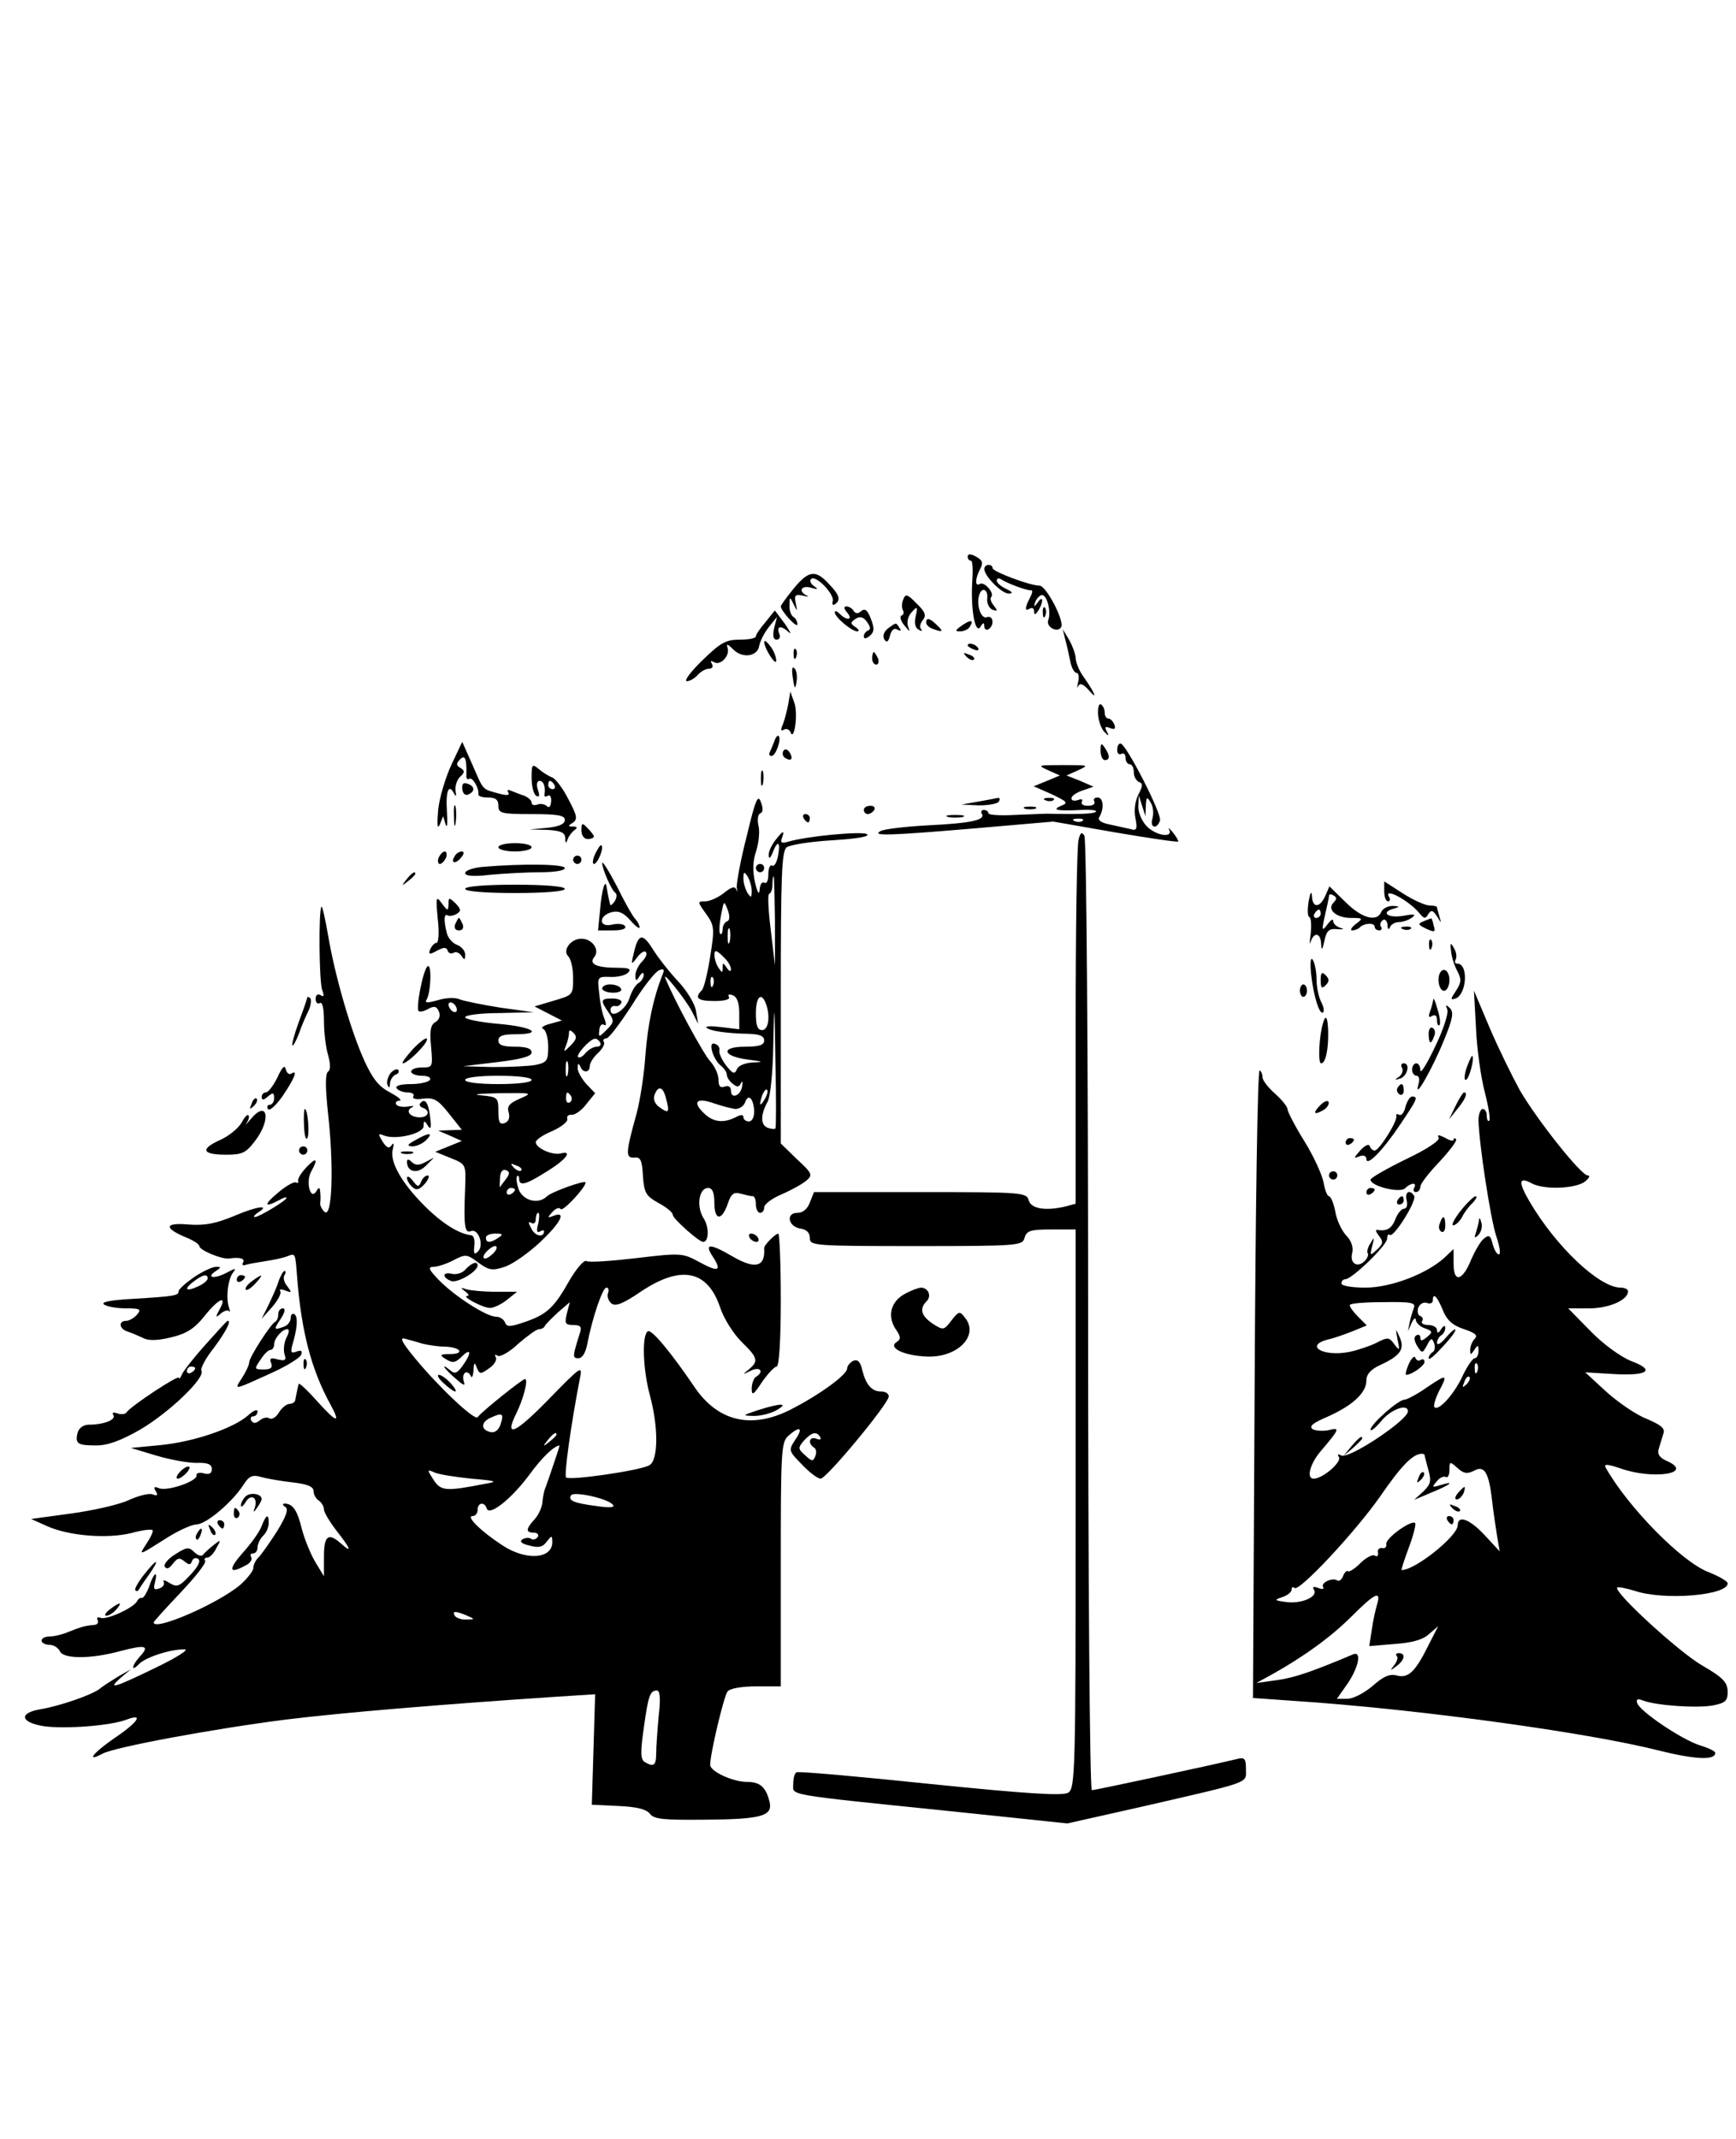 <?xml version="1.0" encoding="UTF-8" standalone="no"?> <svg xmlns="http://www.w3.org/2000/svg" version="1.0" width="418pt" height="515pt" viewBox="0 0 418 515" preserveAspectRatio="xMidYMid meet"><g transform="translate(0,515) scale(0.1,-0.1)" fill="#000000" stroke="none"><path d="M2330 3810 c0 -5 3 -10 8 -10 4 0 5 -23 3 -51 -4 -65 7 -128 20 -108 6 11 9 11 9 1 0 -7 5 -10 10 -7 15 9 12 35 -4 29 -14 -5 -26 30 -18 54 6 20 22 13 19 -9 -1 -12 5 -24 13 -27 12 -4 13 -3 3 10 -7 8 -10 18 -6 21 8 9 -17 38 -28 31 -12 -7 -11 13 1 36 8 15 6 21 -10 30 -13 7 -20 7 -20 0z"></path><path d="M2370 3780 c0 -17 43 -60 59 -59 11 0 9 4 -6 11 -13 6 -23 15 -23 20 0 5 4 7 9 4 17 -11 66 -29 74 -27 4 0 3 -7 -3 -18 -13 -25 -13 -34 0 -26 6 3 10 0 10 -7 0 -9 3 -9 10 2 13 20 12 39 -1 20 -9 -12 -10 -12 -7 -1 3 8 9 16 15 18 13 5 25 -39 17 -60 -6 -16 22 -32 31 -17 9 14 -36 100 -52 100 -23 0 -113 34 -113 42 0 5 -4 8 -10 8 -5 0 -10 -4 -10 -10z"></path><path d="M1911 3733 c-17 -21 -31 -40 -31 -43 1 -12 40 -54 40 -43 0 6 -4 15 -10 18 -5 3 -10 16 -9 28 0 21 1 21 10 2 9 -18 9 -18 5 3 -4 19 -1 22 17 18 12 -3 16 -3 10 0 -22 10 -14 26 10 19 17 -5 18 -4 7 4 -8 5 -11 13 -7 17 11 11 58 -38 52 -54 -2 -7 0 -10 5 -7 15 10 12 22 -14 49 -32 35 -49 33 -85 -11z"></path><path d="M2175 3707 c-4 -9 -4 -20 -1 -26 3 -5 2 -11 -3 -13 -5 -1 -3 -12 6 -23 14 -17 15 -18 9 -2 -3 11 1 25 10 34 13 14 14 13 9 -10 -4 -16 -2 -28 7 -33 7 -4 10 -4 6 1 -4 4 -3 14 4 22 9 11 6 20 -15 40 -22 23 -27 24 -32 10z"></path><path d="M2040 3675 c15 -18 -1 -20 -18 -3 -7 7 -12 8 -12 4 0 -12 41 -46 54 -46 6 0 4 5 -4 10 -13 9 -13 11 0 20 11 7 19 5 28 -8 8 -11 9 -18 2 -20 -5 -2 -10 -8 -10 -14 0 -7 5 -6 14 1 11 9 12 18 3 41 -8 21 -14 26 -23 19 -8 -7 -14 -7 -19 1 -3 5 -11 10 -17 10 -7 0 -6 -6 2 -15z"></path><path d="M2511 3674 c0 -11 3 -14 6 -6 3 7 2 16 -1 19 -3 4 -6 -2 -5 -13z"></path><path d="M1843 3652 c-13 -15 -23 -30 -23 -34 0 -5 -18 -8 -39 -8 -33 0 -46 -7 -90 -50 -28 -27 -45 -50 -37 -50 7 0 19 7 26 15 7 8 19 15 27 15 8 0 11 5 7 12 -4 7 -3 8 5 4 15 -10 39 15 33 34 -4 11 0 10 13 -3 22 -23 59 -18 63 8 2 11 12 31 23 45 l20 25 -7 -27 c-4 -19 -2 -28 6 -28 7 0 10 7 6 15 -7 18 5 20 23 3 8 -7 3 2 -9 20 -13 17 -24 32 -24 32 -1 0 -11 -13 -23 -28z"></path><path d="M2230 3651 c0 -5 7 -12 16 -15 24 -9 27 -7 10 9 -17 17 -26 19 -26 6z"></path><path d="M2316 3644 c-17 -12 -17 -14 -4 -14 9 0 20 5 23 11 11 17 2 18 -19 3z"></path><path d="M2138 3637 c-10 -8 -13 -18 -9 -26 6 -9 10 -7 14 9 4 14 10 19 18 14 8 -4 10 -3 5 4 -9 14 -7 14 -28 -1z"></path><path d="M2565 3610 c4 -14 9 -37 12 -52 3 -16 10 -28 15 -28 5 0 7 -10 4 -22 -3 -13 -3 -17 0 -10 4 8 12 6 26 -10 22 -26 15 -7 -14 34 -10 14 -18 34 -18 45 -1 10 -8 29 -16 43 l-15 25 6 -25z"></path><path d="M1840 3604 c1 -16 29 -60 29 -44 0 8 -6 24 -14 34 -8 11 -15 16 -15 10z"></path><path d="M2330 3596 c0 -2 7 -7 16 -10 8 -3 12 -2 9 4 -6 10 -25 14 -25 6z"></path><path d="M1911 3574 c0 -11 3 -14 6 -6 3 7 2 16 -1 19 -3 4 -6 -2 -5 -13z"></path><path d="M2100 3565 c0 -8 4 -15 10 -15 5 0 7 7 4 15 -4 8 -8 15 -10 15 -2 0 -4 -7 -4 -15z"></path><path d="M2327 3569 c7 -7 15 -10 18 -7 3 3 -2 9 -12 12 -14 6 -15 5 -6 -5z"></path><path d="M1909 3518 c4 -28 6 -29 9 -9 2 13 0 27 -5 32 -6 6 -7 -3 -4 -23z"></path><path d="M1898 3455 c-3 -16 -9 -39 -13 -49 -6 -13 -5 -17 2 -13 6 4 13 1 16 -5 9 -26 19 42 10 69 l-10 28 -5 -30z"></path><path d="M2644 3430 c1 -16 8 -35 15 -42 11 -11 12 -10 6 1 -6 11 -4 13 8 8 11 -4 14 -2 10 9 -3 7 -9 14 -14 14 -5 0 -9 6 -9 14 0 8 -4 17 -9 20 -5 3 -8 -8 -7 -24z"></path><path d="M1864 3364 c-4 -10 -9 -22 -11 -26 -2 -5 0 -8 5 -8 10 0 24 41 17 48 -3 3 -8 -4 -11 -14z"></path><path d="M1087 3309 c-14 -30 -29 -79 -32 -109 -3 -36 -2 -48 4 -35 l8 20 6 -20 c4 -11 5 4 3 33 -3 49 5 67 18 40 4 -7 5 -4 3 7 -2 11 3 27 10 34 12 11 13 15 2 22 -11 6 -11 11 -1 21 12 12 16 1 15 -39 -1 -7 3 -11 7 -8 8 5 24 -24 22 -37 -1 -5 9 -8 23 -8 18 0 25 -5 25 -20 0 -18 7 -20 80 -20 63 0 80 -3 80 -14 0 -10 -14 -16 -42 -19 l-43 -4 43 -1 c32 -2 42 -6 43 -19 0 -14 2 -15 6 -3 3 8 11 18 17 22 7 5 6 8 -4 8 -13 0 -13 2 -1 9 12 8 11 17 -10 56 -13 26 -31 50 -39 53 -8 3 -23 12 -32 20 -17 14 -18 12 -18 -21 0 -20 5 -39 11 -43 8 -4 9 0 4 15 -4 12 -2 21 4 21 10 0 15 -14 12 -33 -1 -5 3 -6 8 -3 5 4 9 -3 8 -14 -1 -12 -5 -16 -10 -11 -5 5 -16 7 -23 4 -8 -3 -14 -1 -14 5 0 5 -8 12 -17 16 -10 3 -24 9 -32 12 -8 4 -11 2 -7 -4 4 -7 -3 -8 -25 -2 -39 11 -34 6 -62 70 l-24 54 -26 -55z m248 -49 c3 -5 1 -10 -4 -10 -6 0 -11 5 -11 10 0 6 2 10 4 10 3 0 8 -4 11 -10z"></path><path d="M2650 3343 c0 -13 5 -23 10 -23 13 0 13 11 0 30 -8 12 -10 11 -10 -7z"></path><path d="M2690 3344 c0 -8 5 -12 10 -9 6 3 10 -1 10 -9 0 -9 5 -16 10 -16 6 0 10 -9 10 -19 0 -11 6 -21 13 -24 9 -3 9 -9 -2 -30 -8 -16 -11 -38 -7 -57 5 -26 3 -31 -12 -26 -9 2 -32 7 -50 11 -21 4 -30 11 -25 18 12 20 10 47 -4 47 -8 0 -11 -4 -8 -10 3 -5 -3 -10 -15 -10 -12 0 -18 4 -15 10 3 6 -1 7 -9 4 -9 -3 -16 -2 -16 4 0 6 12 14 27 19 l26 9 -32 14 -33 13 29 13 c26 12 24 12 -37 12 -61 0 -63 0 -37 -12 l29 -13 -31 -13 -32 -13 43 -19 c38 -18 41 -21 23 -28 -24 -10 -10 -13 50 -10 22 1 37 -1 34 -4 -5 -5 -31 -7 -119 -5 -8 0 -43 -2 -77 -3 -35 -2 -63 0 -63 4 0 4 -5 8 -11 8 -5 0 -8 -4 -5 -9 10 -15 -25 -23 -129 -28 -55 -3 -107 -9 -115 -14 -22 -12 19 -11 231 7 l185 16 149 -26 c82 -14 150 -24 152 -22 1 1 -4 11 -13 22 -8 10 -13 13 -9 7 11 -22 -33 -15 -55 9 -11 12 -20 33 -19 47 l1 26 8 -25 8 -25 1 25 c1 22 3 23 12 7 6 -9 7 -26 4 -37 -7 -23 10 -28 18 -6 6 15 -82 186 -95 186 -5 0 -8 -7 -8 -16z m-83 -170 c-3 -3 -12 -4 -19 -1 -8 3 -5 6 6 6 11 1 17 -2 13 -5z"></path><path d="M1886 3342 c-3 -6 -1 -14 5 -17 14 -9 20 -2 10 14 -6 8 -11 9 -15 3z"></path><path d="M1832 3275 c0 -16 2 -22 5 -12 2 9 2 23 0 30 -3 6 -5 -1 -5 -18z"></path><path d="M1113 3251 c1 -11 7 -17 14 -14 17 7 17 20 -1 26 -10 4 -14 0 -13 -12z"></path><path d="M1798 3137 c-15 -58 -25 -114 -24 -124 2 -10 1 -12 -1 -5 -3 9 -12 7 -30 -8 -14 -11 -34 -20 -45 -20 -19 0 -19 -1 2 -30 20 -28 21 -35 10 -103 -6 -39 -15 -76 -20 -81 -19 -19 -10 -26 31 -26 24 0 38 4 34 10 -3 6 1 7 9 4 11 -4 16 -19 16 -44 l0 -38 -42 5 c-24 3 -40 3 -37 -1 8 -8 48 -14 102 -15 26 -1 37 -5 37 -16 0 -11 -12 -15 -46 -15 -60 0 -55 -23 7 -31 38 -5 39 -6 11 -7 -19 -1 -35 -8 -38 -17 -5 -12 -10 -10 -25 9 -11 14 -18 30 -17 37 2 6 -3 14 -11 16 -17 7 -5 -37 15 -53 8 -6 14 -16 14 -21 0 -6 6 -16 14 -22 11 -9 15 -9 20 1 3 7 5 4 3 -6 -2 -23 -27 -34 -27 -12 0 10 -6 13 -15 10 -11 -4 -15 1 -15 17 0 12 -9 32 -20 44 -16 17 -86 146 -108 200 -9 21 49 -51 64 -80 l15 -30 -5 30 c-2 17 -21 48 -41 70 -20 21 -48 56 -62 78 -26 42 -36 40 -47 -8 -7 -28 -6 -29 8 -10 8 11 18 17 21 13 4 -4 0 -14 -9 -23 -9 -9 -16 -24 -16 -33 0 -15 2 -15 10 -2 6 9 10 10 10 3 0 -7 -6 -16 -13 -20 -7 -4 -17 -21 -22 -38 -10 -28 -45 -49 -45 -26 0 6 5 10 11 9 6 -2 13 2 15 8 3 5 -7 10 -21 10 -29 0 -30 -4 -10 -33 14 -20 14 -24 -4 -42 -19 -19 -20 -19 -18 -1 1 10 5 16 11 13 6 -4 6 1 2 13 -5 10 -11 38 -13 61 -5 41 -5 42 26 41 18 -1 37 4 43 10 9 9 3 12 -24 12 -52 0 -71 9 -57 26 14 17 -5 44 -31 44 -26 0 -46 -28 -32 -42 7 -7 12 -30 12 -53 0 -40 -1 -41 -46 -54 l-47 -14 33 -17 33 -17 -29 -8 c-16 -4 -23 -10 -16 -12 6 -3 12 -21 12 -43 0 -34 -3 -38 -31 -44 -17 -3 -64 -5 -103 -5 l-71 2 83 10 c58 7 82 14 82 23 0 10 -13 14 -40 14 -29 0 -40 4 -40 15 0 11 11 15 40 15 71 0 43 18 -40 25 -44 4 -80 11 -80 16 0 5 37 10 83 10 l82 2 -80 11 c-44 7 -88 16 -98 20 -11 5 -33 4 -53 -2 -25 -7 -32 -7 -27 1 11 18 13 91 2 80 -11 -11 -28 -100 -21 -107 2 -3 13 -1 23 5 15 8 21 6 26 -7 4 -10 0 -20 -9 -25 -11 -6 -14 -21 -10 -59 4 -49 4 -50 -22 -50 -14 0 -26 -4 -26 -10 0 -5 12 -10 26 -10 14 0 23 -4 19 -10 -3 -5 -24 -10 -46 -10 -24 0 -38 -4 -34 -10 3 -5 15 -10 26 -10 11 0 18 -4 14 -10 -3 -5 7 -8 24 -5 26 3 36 -3 62 -36 l31 -39 -29 -1 -28 -1 28 -12 29 -13 -32 -13 -32 -13 37 -15 c37 -15 37 -15 35 -71 -4 -94 -1 -111 14 -105 18 7 32 -34 17 -49 -9 -9 -11 -5 -9 13 2 13 -1 25 -7 26 -30 3 -71 29 -113 71 -56 56 -85 108 -76 137 3 13 2 16 -3 9 -6 -9 -12 -7 -22 9 -11 18 -11 20 4 14 29 -11 95 5 95 23 0 14 2 14 10 1 7 -11 9 -6 6 18 -4 36 -12 49 -23 37 -5 -4 -2 -10 5 -12 19 -7 14 -23 -7 -23 -24 0 -36 16 -19 24 7 4 3 4 -9 2 -13 -2 -26 0 -29 5 -3 5 1 9 8 9 7 1 -3 9 -23 20 -27 14 -42 33 -62 77 -33 73 -71 206 -87 301 -7 40 -14 72 -16 69 -7 -7 -6 -182 2 -201 5 -14 4 -17 -4 -12 -7 4 -12 1 -12 -9 0 -9 5 -13 10 -10 6 4 10 -12 10 -42 0 -26 4 -64 10 -83 6 -23 6 -36 0 -40 -7 -4 -7 -38 0 -102 14 -125 10 -250 -8 -236 -7 6 -12 16 -11 22 1 6 1 18 0 26 -1 12 -3 13 -10 1 -14 -21 -25 24 -12 48 18 32 13 36 -11 11 -13 -14 -22 -28 -20 -33 1 -5 -1 -6 -5 -4 -5 3 -24 -8 -43 -24 -35 -29 -35 -38 1 -19 10 6 19 9 19 6 0 -6 -66 -46 -76 -46 -5 0 -2 4 6 10 33 20 1 17 -55 -7 -46 -19 -71 -24 -112 -21 -58 5 -59 -9 -3 -32 17 -7 30 -16 30 -20 0 -10 54 -32 71 -30 27 4 40 0 34 -10 -3 -5 0 -8 7 -5 7 2 29 6 49 9 20 3 43 8 52 12 18 7 18 7 22 -46 10 -133 34 -227 81 -312 25 -46 15 -44 -31 7 -25 28 -45 47 -46 43 -1 -5 -3 -12 -4 -18 -1 -5 -3 -14 -4 -20 0 -5 -7 -10 -14 -10 -7 0 -18 -9 -25 -20 -7 -12 -17 -18 -23 -15 -5 4 -16 2 -24 -5 -9 -7 -15 -8 -20 0 -3 5 -1 10 4 10 6 0 11 5 11 12 0 6 -10 2 -22 -9 -36 -32 -131 -64 -210 -72 l-73 -7 60 -18 c33 -10 77 -18 97 -18 28 1 38 -3 38 -15 0 -10 -6 -14 -20 -10 -10 3 -18 0 -17 -5 3 -14 -70 -39 -90 -31 -12 5 -14 3 -8 -7 6 -10 4 -12 -7 -8 -8 4 -35 -3 -59 -14 -24 -11 -87 -25 -139 -32 l-95 -13 40 -18 c53 -23 143 -30 201 -16 25 7 48 10 51 7 3 -2 -4 -17 -14 -32 -20 -31 -22 -31 56 18 25 15 54 28 65 28 23 1 85 53 112 95 14 22 22 25 43 19 14 -4 49 -10 76 -13 35 -4 50 -10 50 -21 0 -8 6 -19 13 -23 6 -4 12 -14 12 -21 0 -7 14 -30 30 -51 34 -43 39 -56 12 -32 -31 28 -42 21 -42 -30 l0 -48 -20 33 c-11 18 -26 54 -33 80 -11 46 -22 62 -42 62 -5 0 -5 -4 2 -8 8 -5 3 -21 -19 -57 -17 -27 -37 -55 -44 -63 -8 -7 -14 -19 -14 -27 0 -7 -15 -26 -32 -41 -55 -46 -208 -112 -208 -90 0 2 29 34 65 72 35 37 62 71 59 76 -3 4 -1 8 5 8 6 0 16 10 22 23 12 21 11 21 -7 7 -10 -8 -22 -19 -25 -23 -3 -5 -13 -2 -21 6 -13 13 -18 13 -46 -5 -18 -11 -29 -25 -25 -30 4 -7 11 -4 19 7 11 14 16 16 28 6 11 -9 15 -9 18 0 2 7 9 10 15 6 7 -5 0 -19 -19 -39 -26 -28 -32 -30 -50 -19 -11 7 -17 8 -14 3 3 -6 -1 -13 -10 -16 -13 -5 -15 -2 -11 14 8 31 -3 24 -14 -10 -6 -16 -14 -28 -17 -27 -4 1 -9 -2 -12 -8 -8 -16 -74 -46 -88 -40 -7 3 -10 0 -7 -5 3 -6 0 -11 -7 -12 -24 -2 -33 -5 -61 -16 -16 -7 -37 -12 -48 -12 -10 0 -19 -4 -19 -10 0 -5 9 -10 19 -10 10 0 21 -7 25 -15 7 -19 73 -20 146 0 61 16 71 13 47 -13 -21 -23 -22 -39 -2 -18 17 17 78 36 110 35 11 0 -20 -20 -70 -44 -101 -49 -118 -54 -84 -24 l24 20 -30 -17 c-16 -10 -37 -23 -45 -30 -20 -15 -95 -41 -142 -49 -54 -9 -49 -32 8 -41 51 -7 160 1 199 16 42 16 28 -6 -30 -45 -52 -36 -69 -59 -28 -37 30 16 268 60 441 82 139 17 367 36 651 55 l94 6 -4 -133 -4 -133 64 -3 c45 -2 68 -8 76 -19 10 -13 33 -15 134 -14 135 1 162 9 154 43 -9 36 -23 48 -55 48 -33 0 -88 25 -88 41 0 27 33 166 42 177 6 7 34 12 69 12 l59 0 0 293 c0 272 1 295 18 310 28 25 37 20 17 -9 -17 -26 -16 -27 16 -60 18 -19 38 -34 45 -34 14 0 164 181 164 198 0 7 -8 12 -19 12 -22 0 -36 16 -45 52 -4 19 -11 26 -21 22 -8 -4 -15 -12 -15 -18 0 -16 -68 -65 -139 -101 -93 -46 -173 -27 -229 56 -57 84 -103 139 -112 134 -15 -9 -12 -93 5 -155 21 -78 20 -157 -2 -168 -25 -13 -192 -37 -200 -29 -5 6 11 123 33 237 7 34 5 33 -76 -50 -79 -81 -107 -94 -77 -33 17 34 30 83 21 83 -6 0 -105 -79 -114 -92 -7 -9 -92 71 -150 141 -32 39 -39 52 -25 48 11 -3 30 -8 42 -12 13 -3 37 -7 53 -7 39 -1 51 -18 13 -18 -22 0 -25 -2 -13 -10 20 -13 26 -12 44 6 21 20 21 5 0 -24 -13 -18 -19 -21 -30 -11 -26 21 -14 3 13 -20 18 -16 24 -19 20 -8 -3 9 -2 19 3 22 4 3 11 -1 13 -7 3 -7 6 -2 7 12 1 20 3 22 8 7 7 -16 9 -16 30 -1 12 8 19 20 16 26 -4 7 -2 8 4 4 6 -4 29 9 50 29 22 19 44 35 50 35 6 0 12 3 14 8 2 4 16 18 31 32 l29 25 -7 -27 c-6 -24 -4 -28 15 -28 17 0 21 -4 17 -17 -19 -60 -19 -63 -4 -63 9 0 17 13 21 34 12 63 37 136 46 136 5 0 7 -6 4 -13 -3 -8 1 -19 8 -25 10 -8 28 -1 72 29 96 64 160 51 190 -39 9 -27 32 -63 51 -82 40 -39 42 -47 18 -67 -16 -13 -16 -13 5 -3 22 11 33 -2 12 -15 -5 -3 -10 -16 -10 -28 0 -18 4 -16 25 16 14 20 30 37 35 37 6 0 10 64 10 160 0 88 -3 160 -6 160 -7 0 -35 -28 -34 -35 3 -45 -21 -52 -76 -20 -55 32 -69 32 -48 0 23 -35 14 -39 -33 -13 -39 21 -43 22 -151 9 -60 -7 -115 -11 -120 -7 -6 3 -24 -18 -41 -47 -37 -66 -55 -82 -108 -100 -35 -12 -43 -12 -47 -1 -3 8 -13 14 -22 14 -23 0 -102 51 -139 90 -23 24 -25 30 -11 30 9 0 31 7 48 16 29 15 32 15 60 -6 25 -18 33 -20 63 -10 19 6 57 33 85 59 50 47 65 76 33 64 -15 -6 -16 -5 -3 9 8 9 17 12 20 7 5 -7 60 52 60 64 0 7 -84 -23 -94 -34 -20 -19 -56 -10 -67 17 -5 15 -7 29 -4 32 3 3 5 0 5 -6 0 -18 15 -15 64 16 48 29 67 53 36 45 -20 -5 -60 13 -60 27 0 6 18 18 40 27 22 10 38 23 36 29 -2 6 2 11 11 10 8 0 24 11 35 26 l21 26 -22 23 c-11 13 -21 30 -20 38 0 11 2 12 6 4 6 -17 23 -16 23 0 0 8 9 22 20 32 11 10 17 22 14 26 -3 5 0 9 6 9 6 0 33 36 61 79 27 44 57 82 66 85 11 5 14 2 8 -11 -22 -56 -35 -117 -41 -193 -3 -47 -13 -110 -21 -140 -27 -97 -27 -108 -6 -107 15 2 19 -6 21 -44 3 -41 7 -48 37 -65 19 -10 35 -23 35 -29 0 -9 63 -65 73 -65 14 0 15 36 1 57 -18 29 -11 73 11 73 10 0 15 -11 15 -35 0 -43 17 -46 32 -4 8 25 15 30 32 25 11 -3 24 -6 29 -6 4 0 7 -9 7 -20 0 -11 5 -20 10 -20 6 0 10 6 10 13 0 8 19 22 43 32 23 10 50 25 59 33 15 13 14 17 -23 51 l-39 38 0 350 c0 294 2 353 14 363 8 6 58 14 111 17 61 4 91 9 82 15 -14 7 -146 -5 -191 -19 -15 -4 -18 -2 -12 13 5 15 1 14 -14 -5 -11 -13 -20 -31 -19 -40 0 -10 4 -8 10 8 12 30 19 24 12 -11 -3 -15 -9 -25 -14 -22 -5 3 -9 -7 -9 -21 0 -15 -4 -24 -10 -20 -5 3 -10 -4 -11 -17 -1 -14 -5 -8 -11 17 -6 28 -6 51 3 77 6 20 9 47 5 61 -3 15 -1 27 5 29 6 2 7 12 1 27 -7 20 -13 6 -34 -82z m12 -132 c0 -17 -2 -17 -10 -5 -5 8 -10 24 -10 35 0 17 2 17 10 5 5 -8 10 -24 10 -35z m56 -73 l0 -107 -10 85 c-6 47 -8 87 -4 88 5 2 8 12 8 23 0 10 1 19 3 19 1 0 2 -48 3 -108z m-115 0 c-6 -2 -11 -11 -11 -19 0 -9 -3 -14 -6 -11 -3 3 -2 23 2 44 7 36 7 37 16 14 6 -16 5 -26 -1 -28z m6 -49 c-3 -10 -5 -4 -5 12 0 17 2 24 5 18 2 -7 2 -21 0 -30z m-13 -39 c9 -8 16 -21 16 -27 0 -7 -4 -6 -10 3 -9 13 -10 13 -10 0 0 -13 -1 -13 -10 0 -10 15 -13 40 -6 40 3 0 12 -7 20 -16z m-27 -66 c-3 -8 -6 -5 -6 6 -1 11 2 17 5 13 3 -3 4 -12 1 -19z m127 -44 c11 -29 7 -64 -9 -64 -11 0 -15 11 -15 40 0 40 13 53 24 24z m23 -301 c-2 -2 -11 -1 -19 2 -17 7 -17 31 0 62 7 12 13 72 14 140 2 107 3 103 5 -41 2 -87 2 -161 0 -163z m-767 286 c0 -6 -4 -7 -10 -4 -5 3 -10 11 -10 16 0 6 5 7 10 4 6 -3 10 -11 10 -16z m274 -86 c-17 -17 -18 -17 -11 0 4 10 7 24 7 30 0 8 3 8 11 0 9 -9 7 -16 -7 -30z m71 7 c3 -5 0 -10 -8 -10 -8 0 -20 -7 -27 -15 -7 -9 -15 -13 -18 -10 -6 5 28 43 40 44 4 1 10 -3 13 -9z m-78 -77 c-3 -10 -5 -4 -5 12 0 17 2 24 5 18 2 -7 2 -21 0 -30z m-87 -13 c0 -6 -33 -10 -80 -10 -47 0 -80 4 -80 10 0 6 33 10 80 10 47 0 80 -4 80 -10z m324 -46 c9 -33 6 -36 -17 -19 -10 7 -15 19 -11 29 9 24 21 20 28 -10z m237 -1 c-12 -20 -14 -14 -5 12 4 9 9 14 11 11 3 -2 0 -13 -6 -23z m-589 2 c-26 -11 -32 -19 -27 -34 3 -12 0 -21 -10 -25 -12 -4 -15 2 -15 29 0 33 -2 34 -42 38 -24 2 -5 4 42 5 82 1 84 1 52 -13z m123 6 c3 -5 2 -12 -3 -15 -5 -3 -9 1 -9 9 0 17 3 19 12 6z m396 -31 c9 0 20 7 23 16 8 22 20 10 22 -21 0 -15 -5 -25 -13 -25 -7 0 -13 5 -13 10 0 7 -6 7 -19 0 -28 -14 -52 -12 -73 7 -32 29 -23 42 20 27 20 -7 44 -13 53 -14z m-516 -148 c-3 -3 -11 0 -18 7 -9 10 -8 11 6 5 10 -3 15 -9 12 -12z m-37 -21 c-7 -9 -13 -17 -14 -19 -1 -2 -1 8 0 21 0 15 6 23 14 20 10 -4 10 -9 0 -22z m22 -25 c0 -3 -4 -8 -10 -11 -5 -3 -10 -1 -10 4 0 6 5 11 10 11 6 0 10 -2 10 -4z m56 -82 c-5 -17 -3 -23 4 -19 5 3 10 4 10 1 0 -16 -21 -13 -30 5 -8 15 -9 19 -1 15 6 -4 11 0 11 8 0 9 3 16 6 16 3 0 3 -12 0 -26z m-96 -34 c-19 -13 -30 -13 -30 0 0 6 10 10 23 10 18 0 19 -2 7 -10z m-10 -35 c-7 -8 -17 -15 -22 -15 -6 0 -5 7 2 15 7 8 17 15 22 15 6 0 5 -7 -2 -15z m15 -415 c-4 -12 -13 -20 -23 -18 -25 5 -25 24 0 35 28 13 32 10 23 -17z m135 -24 c0 -2 -8 -10 -17 -17 -16 -13 -17 -12 -4 4 13 16 21 21 21 13z m635 -6 c3 -6 -1 -7 -9 -4 -17 7 -22 -11 -6 -21 5 -3 7 -12 3 -21 -5 -13 -8 -13 -24 2 -18 16 -18 18 -3 36 19 20 30 23 39 8z m-641 -62 c-8 -24 -17 -50 -20 -58 -4 -8 -7 -25 -8 -37 -1 -12 -9 -30 -19 -41 -21 -23 -22 -32 -1 -32 8 0 12 -5 9 -10 -4 -6 -11 -8 -16 -5 -5 4 -14 3 -21 -1 -8 -5 -2 -11 17 -15 21 -6 32 -4 41 9 13 16 13 16 14 0 0 -42 -64 -46 -121 -8 -52 34 -88 70 -71 70 7 0 12 7 12 15 0 18 17 20 22 3 7 -19 61 25 103 82 30 41 58 68 72 70 1 0 -5 -19 -13 -42z m-199 -38 c60 -5 65 -7 35 -12 -97 -19 -108 -18 -126 9 -16 25 -16 26 2 18 11 -5 51 -11 89 -15z m340 -62 c7 -7 -4 -9 -38 -4 -54 7 -70 13 -62 26 6 10 86 -7 100 -22z m-350 -268 c19 -8 19 -9 -2 -9 -12 -1 -25 4 -28 9 -7 12 2 12 30 0z m461 -241 c-3 -34 -6 -75 -6 -90 0 -30 -6 -34 -28 -21 -10 7 -10 24 -2 81 11 79 15 91 32 91 7 0 9 -20 4 -61z"></path><path d="M2355 3220 l-40 -7 42 -2 c23 0 45 4 48 9 3 6 3 9 -2 9 -4 -1 -26 -5 -48 -9z"></path><path d="M2518 3223 c7 -3 16 -2 19 1 4 3 -2 6 -13 5 -11 0 -14 -3 -6 -6z"></path><path d="M1093 3185 c0 -22 2 -30 4 -17 2 12 2 30 0 40 -3 9 -5 -1 -4 -23z"></path><path d="M2080 3200 c0 -5 4 -10 9 -10 6 0 13 5 16 10 3 6 -1 10 -9 10 -9 0 -16 -4 -16 -10z"></path><path d="M2468 3203 c6 -2 18 -2 25 0 6 3 1 5 -13 5 -14 0 -19 -2 -12 -5z"></path><path d="M1935 3180 c3 -5 8 -10 11 -10 2 0 4 5 4 10 0 6 -5 10 -11 10 -5 0 -7 -4 -4 -10z"></path><path d="M2283 3183 c9 -2 25 -2 35 0 9 3 1 5 -18 5 -19 0 -27 -2 -17 -5z"></path><path d="M1400 3151 c0 -12 6 -21 15 -21 8 0 15 3 15 6 0 3 -7 12 -15 20 -13 14 -15 13 -15 -5z"></path><path d="M2597 3128 c-4 -12 -7 -215 -7 -449 l0 -427 -22 -6 c-48 -12 -85 -7 -91 14 -5 19 -14 20 -261 20 l-256 0 -10 -25 c-6 -16 -17 -25 -30 -25 -29 0 -22 -34 8 -38 14 -2 22 -10 22 -23 0 -18 10 -19 256 -19 247 0 256 1 261 20 5 17 14 20 64 20 l59 0 0 -673 c0 -631 -1 -673 -18 -683 -13 -8 -96 -3 -332 21 -173 18 -318 31 -322 28 -5 -2 -8 -15 -8 -28 0 -28 -27 -24 373 -65 l287 -30 178 40 c270 62 252 56 252 91 0 25 -3 29 -22 24 -66 -16 -342 -75 -349 -75 -5 0 -9 514 -9 1143 0 628 -4 1148 -9 1155 -6 10 -10 8 -14 -10z"></path><path d="M1200 3110 c0 -5 18 -10 40 -10 22 0 40 5 40 10 0 6 -18 10 -40 10 -22 0 -40 -4 -40 -10z"></path><path d="M1433 3094 c-6 -13 -7 -24 -3 -24 9 0 25 39 18 45 -2 2 -8 -7 -15 -21z"></path><path d="M1056 3085 c-3 -8 -1 -15 3 -15 5 0 11 7 15 15 3 8 1 15 -3 15 -5 0 -11 -7 -15 -15z"></path><path d="M1095 3089 c-11 -17 1 -21 15 -4 8 9 8 15 2 15 -6 0 -14 -5 -17 -11z"></path><path d="M1380 3080 c0 -5 5 -10 10 -10 6 0 10 5 10 10 0 6 -4 10 -10 10 -5 0 -10 -4 -10 -10z"></path><path d="M1450 3072 c0 -14 22 -65 32 -72 4 -3 3 -12 -2 -20 -6 -8 -10 -12 -11 -7 -1 4 -3 12 -4 17 -1 6 -3 15 -4 22 -3 26 -12 -3 -16 -51 l-5 -51 36 0 c21 0 33 4 29 10 -3 6 -17 7 -31 4 -32 -8 -34 21 -1 30 16 4 28 -1 45 -20 12 -14 22 -21 22 -17 0 5 -4 13 -9 19 -6 5 -26 40 -45 79 -20 38 -36 64 -36 57z"></path><path d="M1163 3063 c-24 -2 -43 -9 -43 -15 0 -7 20 -9 61 -4 34 3 88 6 120 6 33 0 59 4 59 10 0 10 -104 11 -197 3z"></path><path d="M1820 3060 c0 -5 5 -10 10 -10 6 0 10 5 10 10 0 6 -4 10 -10 10 -5 0 -10 -4 -10 -10z"></path><path d="M979 3033 c-13 -16 -12 -17 4 -4 9 7 17 15 17 17 0 8 -8 3 -21 -13z"></path><path d="M3333 3004 c0 -13 4 -24 9 -24 5 0 6 5 3 10 -16 26 48 -8 73 -39 11 -13 14 -14 21 -2 7 11 11 10 21 -5 11 -18 11 -18 6 -1 -3 10 -6 21 -6 23 0 2 -8 4 -18 4 -10 0 -39 13 -64 29 l-45 29 0 -24z"></path><path d="M1120 3010 c0 -6 47 -10 120 -10 73 0 120 4 120 10 0 6 -47 10 -120 10 -73 0 -120 -4 -120 -10z"></path><path d="M3191 2993 c-13 -29 -31 -30 -32 0 -1 13 -4 9 -8 -13 -3 -19 -3 -37 2 -38 4 -2 5 -20 3 -40 -3 -21 -3 -29 0 -19 8 24 24 21 25 -5 1 -18 3 -16 8 7 5 24 11 30 31 28 15 -1 18 0 8 3 -10 3 -18 10 -18 17 0 6 -6 2 -14 -9 -13 -17 -14 -15 -6 21 5 22 10 44 10 48 0 5 5 5 11 1 8 -4 8 -9 0 -17 -17 -17 7 -37 42 -37 29 0 30 -1 11 -15 -10 -8 -14 -15 -8 -15 6 0 14 3 18 7 10 11 36 12 36 2 0 -5 5 -9 11 -9 5 0 8 4 4 9 -3 5 -1 12 5 16 5 3 10 -2 11 -12 0 -10 3 -13 6 -5 2 6 12 12 21 12 10 0 24 5 32 11 11 8 5 9 -22 4 -38 -6 -55 9 -20 18 13 4 12 5 -4 6 -12 0 -24 -6 -28 -14 -10 -26 -47 -16 -86 23 l-39 38 -10 -23z m-11 -43 c0 -5 -5 -10 -11 -10 -5 0 -7 5 -4 10 3 6 8 10 11 10 2 0 4 -4 4 -10z"></path><path d="M1054 2938 c4 -33 2 -58 -3 -58 -5 0 -11 -7 -15 -15 -5 -13 -2 -14 16 -4 17 9 23 9 26 0 2 -6 8 -8 14 -5 6 4 14 0 19 -7 7 -11 9 -11 9 3 0 9 -9 19 -19 23 -10 3 -22 16 -25 28 -8 31 -7 49 2 43 4 -2 14 -1 22 4 11 7 10 11 -3 25 -16 15 -17 15 -17 -2 -1 -17 -2 -17 -16 2 -14 19 -15 16 -10 -37z"></path><path d="M1096 2925 c-3 -9 0 -15 9 -15 9 0 12 6 9 15 -4 8 -7 15 -9 15 -2 0 -5 -7 -9 -15z"></path><path d="M3428 2932 c-15 -6 -14 -8 6 -18 20 -9 23 -9 18 8 -2 10 -5 18 -6 17 0 0 -9 -3 -18 -7z"></path><path d="M3378 2913 c7 -3 16 -2 19 1 4 3 -2 6 -13 5 -11 0 -14 -3 -6 -6z"></path><path d="M3441 2874 c0 -11 3 -14 6 -6 3 7 2 16 -1 19 -3 4 -6 -2 -5 -13z"></path><path d="M3494 2860 c1 -14 8 -35 15 -48 10 -19 10 -27 -3 -47 -14 -21 -14 -23 -1 -19 27 11 31 84 4 84 -6 0 -7 4 -4 10 3 5 2 18 -4 27 -8 15 -10 14 -7 -7z"></path><path d="M3157 2804 c6 -54 21 -100 29 -91 3 3 1 14 -5 25 -6 12 -11 36 -11 54 0 18 -4 39 -9 47 -5 8 -7 -5 -4 -35z"></path><path d="M3466 2805 c-7 -19 3 -47 15 -39 5 3 9 14 9 24 0 24 -16 34 -24 15z"></path><path d="M3180 2790 c0 -19 3 -21 12 -12 9 9 9 15 0 24 -9 9 -12 7 -12 -12z"></path><path d="M1450 2770 c0 -5 12 -10 26 -10 14 0 23 4 19 10 -3 6 -15 10 -26 10 -10 0 -19 -4 -19 -10z"></path><path d="M3130 2765 c0 -8 4 -15 8 -15 5 0 9 7 9 15 0 8 -4 15 -9 15 -4 0 -8 -7 -8 -15z"></path><path d="M3554 2674 c2 -49 12 -119 21 -153 9 -35 14 -66 11 -69 -3 -3 -6 2 -6 11 0 10 -4 17 -10 17 -5 0 -10 -12 -10 -27 1 -55 29 -239 43 -280 8 -24 11 -43 6 -43 -5 0 -11 11 -15 25 -5 21 -9 23 -21 13 -8 -6 -21 -29 -30 -49 -21 -53 -43 -59 -43 -12 l0 36 -22 -21 c-43 -39 -129 -72 -190 -72 -32 0 -58 4 -58 10 0 6 4 10 9 10 16 0 101 82 101 98 0 8 3 12 6 9 9 -9 66 82 59 94 -11 17 -23 9 -18 -11 3 -11 0 -20 -6 -20 -6 0 -16 -11 -21 -25 -9 -23 -21 -30 -44 -26 -5 1 -3 -5 4 -14 11 -14 11 -19 -4 -33 -17 -16 -18 -16 -12 8 6 22 5 23 -4 7 -7 -10 -9 -21 -7 -24 3 -3 0 -11 -6 -18 -18 -19 -38 -7 -31 19 3 13 -2 29 -15 42 -11 12 -23 38 -26 58 -4 20 -11 36 -15 36 -4 0 -10 15 -13 33 -3 17 -23 62 -46 99 -23 37 -41 72 -41 78 0 5 -13 22 -30 37 -16 14 -30 32 -30 39 0 7 -3 15 -7 17 -5 3 -10 -336 -12 -753 l-4 -758 99 -7 c291 -19 707 -76 876 -119 89 -22 138 -25 138 -6 0 4 -17 12 -37 18 -44 14 -145 82 -151 102 -3 9 1 11 14 6 30 -12 129 -19 168 -12 31 6 36 11 36 34 -1 22 -11 33 -61 62 -56 32 -215 178 -205 188 3 2 22 -2 42 -8 71 -24 224 -11 224 18 0 5 -21 17 -46 27 -64 24 -194 156 -248 252 -5 9 5 8 35 -2 78 -28 179 -13 114 17 -19 8 -25 17 -21 30 3 10 8 26 11 36 5 13 -5 21 -40 36 -26 10 -69 40 -97 65 l-51 47 67 -4 c84 -5 103 9 44 31 -25 10 -67 40 -98 72 l-54 55 50 0 c48 0 94 20 94 41 0 5 -8 9 -18 9 -51 0 -155 98 -219 207 -28 48 -26 61 5 44 30 -16 105 -13 128 4 10 8 14 15 7 15 -16 0 -123 135 -164 206 -18 33 -51 100 -72 149 l-38 90 5 -91z m-80 -678 c10 -25 24 -37 51 -46 27 -9 34 -15 26 -23 -6 -6 -11 -18 -11 -26 0 -14 1 -14 10 -1 8 13 10 12 10 -2 0 -10 -4 -18 -9 -18 -5 0 -18 -19 -29 -42 -20 -44 -58 -86 -68 -76 -3 4 2 20 10 37 23 43 21 44 -28 11 -24 -17 -49 -30 -55 -30 -14 0 -81 -59 -81 -72 0 -5 12 4 26 21 23 28 64 43 64 23 0 -21 -144 -117 -161 -106 -7 4 -10 3 -5 -4 7 -12 -39 -52 -61 -52 -18 0 -9 35 16 65 47 55 48 59 21 52 -14 -3 -31 -2 -39 2 -10 7 0 15 35 30 61 27 94 58 94 87 0 15 10 27 34 38 48 22 59 38 46 67 -10 22 -10 22 -5 -6 6 -27 5 -28 -8 -11 -12 17 -16 17 -43 3 -16 -8 -46 -18 -66 -22 -62 -12 -108 15 -51 30 15 3 42 13 60 20 l34 14 -21 21 c-11 11 -20 23 -20 28 0 4 36 7 80 7 69 1 80 -1 74 -15 -3 -8 -8 -24 -10 -35 l-4 -20 9 20 c5 11 10 14 10 7 1 -7 10 -16 22 -20 19 -7 19 -9 5 -21 -12 -10 -16 -10 -16 -2 0 7 -4 9 -10 6 -6 -4 -5 -13 2 -25 12 -19 13 -19 24 1 9 18 12 19 17 5 3 -8 2 -18 -3 -21 -6 -4 -10 -10 -10 -15 0 -6 15 7 34 28 19 20 33 39 30 41 -2 2 -12 -7 -23 -20 -11 -13 -20 -19 -21 -12 0 6 5 15 10 18 6 3 10 12 10 18 0 7 -4 6 -10 -3 -6 -10 -10 -11 -10 -2 0 6 -9 12 -21 12 -11 0 -18 4 -15 9 4 5 1 11 -5 13 -5 2 -7 11 -4 20 4 9 13 14 21 11 8 -3 14 0 14 6 0 20 10 11 24 -23z m83 -148 c-3 -8 -6 -5 -6 6 -1 11 2 17 5 13 3 -3 4 -12 1 -19z m-26 -31 c-10 -9 -11 -8 -5 6 3 10 9 15 12 12 3 -3 0 -11 -7 -18z m-101 -170 c0 -1 4 -17 9 -35 8 -28 6 -35 -12 -53 l-22 -20 40 17 c47 19 61 30 25 19 -22 -7 -23 -6 -11 8 7 9 17 14 22 11 5 -3 9 5 9 17 0 21 1 21 19 5 15 -14 24 -15 40 -7 25 14 36 -3 44 -74 3 -27 9 -66 12 -85 l6 -35 -38 41 c-35 37 -63 47 -63 22 0 -26 -102 -108 -135 -108 -2 0 6 23 16 51 11 28 18 56 17 61 -5 13 -74 -36 -70 -50 1 -7 -4 -11 -10 -9 -7 1 -12 -4 -10 -11 1 -8 -2 -11 -8 -7 -5 3 -21 -5 -34 -18 -14 -14 -27 -22 -30 -20 -3 3 -8 -2 -12 -11 -3 -9 -10 -14 -14 -11 -12 8 -41 -6 -34 -16 3 -5 -3 -6 -12 -2 -11 4 -15 3 -10 -5 10 -16 -30 -34 -67 -29 -29 4 -30 5 -9 12 12 4 22 12 22 18 0 6 3 7 7 4 10 -11 145 133 206 220 51 74 78 102 100 103 4 0 7 -1 7 -3z m-114 -359 c-4 -13 -10 -40 -13 -62 l-6 -39 61 5 c42 3 68 10 83 24 l22 19 -23 -45 c-32 -65 -49 -81 -76 -74 -18 5 -33 -2 -59 -25 -20 -17 -47 -31 -61 -31 l-25 0 26 37 c27 40 34 79 13 70 -102 -43 -141 -56 -183 -62 l-50 -7 40 22 c75 42 140 89 190 139 55 55 71 63 61 29z"></path><path d="M3392 1866 c-6 -14 -9 -26 -6 -26 13 0 44 22 44 31 0 6 -4 8 -9 5 -5 -4 -11 -1 -13 5 -2 6 -9 0 -16 -15z"></path><path d="M3254 1668 l-19 -23 23 19 c12 11 22 21 22 23 0 8 -8 2 -26 -19z"></path><path d="M3416 1593 c-6 -14 -5 -15 5 -6 7 7 10 15 7 18 -3 3 -9 -2 -12 -12z"></path><path d="M3510 1555 c-7 -9 -8 -15 -2 -15 5 0 12 7 16 15 3 8 4 15 2 15 -2 0 -9 -7 -16 -15z"></path><path d="M3497 1519 c7 -7 15 -10 18 -7 3 3 -2 9 -12 12 -14 6 -15 5 -6 -5z"></path><path d="M3485 1490 c3 -5 8 -10 11 -10 2 0 4 5 4 10 0 6 -5 10 -11 10 -5 0 -7 -4 -4 -10z"></path><path d="M3363 1163 c4 -3 1 -13 -6 -22 -11 -14 -10 -14 6 -2 20 15 22 31 5 31 -6 0 -8 -3 -5 -7z"></path><path d="M740 2749 c0 -2 -9 -29 -20 -58 -11 -30 -18 -56 -16 -58 2 -2 9 11 16 29 6 18 17 43 23 55 6 13 7 26 4 30 -4 3 -7 4 -7 2z"></path><path d="M3451 2743 c-1 -6 -4 -19 -8 -29 -4 -12 -3 -15 5 -10 8 4 12 1 12 -10 0 -10 3 -15 6 -12 3 3 1 21 -5 39 -5 19 -10 29 -10 22z"></path><path d="M3485 2719 c3 -9 -10 -49 -30 -90 -19 -40 -35 -66 -35 -56 0 9 -4 17 -10 17 -5 0 -10 -7 -10 -15 0 -8 5 -15 11 -15 6 0 8 -9 4 -22 -11 -40 34 39 62 108 21 51 24 67 14 77 -10 9 -11 9 -6 -4z"></path><path d="M3186 2688 c-10 -31 -13 -98 -5 -98 11 0 18 34 17 78 -1 33 -6 41 -12 20z"></path><path d="M3440 2661 c0 -25 6 -27 13 -6 4 8 2 17 -3 20 -6 4 -10 -3 -10 -14z"></path><path d="M994 2624 c-17 -19 -28 -34 -24 -34 12 0 62 50 58 59 -2 4 -17 -7 -34 -25z"></path><path d="M3532 2581 c-6 -17 -7 -31 -3 -31 8 0 22 52 16 58 -1 2 -7 -11 -13 -27z"></path><path d="M668 2556 c-10 -20 -22 -36 -28 -36 -5 0 -10 -5 -10 -11 0 -8 5 -8 15 1 12 10 15 10 15 -4 0 -9 -5 -16 -11 -16 -5 0 -7 -5 -4 -10 4 -6 20 9 36 32 29 43 37 64 20 53 -5 -3 -11 2 -13 11 -2 11 -9 5 -20 -20z"></path><path d="M3376 2579 c3 -6 0 -16 -7 -21 -12 -8 -11 -9 1 -5 18 4 27 37 10 37 -6 0 -8 -5 -4 -11z"></path><path d="M940 2566 c-6 -9 -10 -21 -7 -28 4 -9 6 -7 6 4 1 9 7 18 14 21 6 2 9 7 6 11 -3 4 -12 0 -19 -8z"></path><path d="M3365 2531 c-3 -5 -1 -12 5 -16 5 -3 10 1 10 9 0 18 -6 21 -15 7z"></path><path d="M3505 2488 l-16 -33 20 25 c20 24 26 40 16 40 -2 0 -12 -15 -20 -32z"></path><path d="M606 2493 c-6 -14 -5 -15 5 -6 7 7 10 15 7 18 -3 3 -9 -2 -12 -12z"></path><path d="M3178 2488 c-19 -19 -13 -24 11 -9 7 5 12 13 10 18 -2 5 -12 1 -21 -9z"></path><path d="M3384 2485 c-3 -14 -10 -22 -15 -19 -5 3 -8 2 -7 -3 4 -11 -41 -83 -52 -83 -5 0 -10 5 -12 11 -2 6 -12 1 -23 -11 -16 -18 -16 -20 -2 -14 10 4 17 1 17 -6 0 -20 38 18 81 82 41 61 45 68 29 68 -5 0 -12 -11 -16 -25z"></path><path d="M604 2456 c-10 -12 -15 -16 -10 -9 5 7 7 16 4 18 -3 3 -10 -6 -17 -19 -8 -13 -31 -32 -52 -41 -48 -22 -42 -35 16 -35 38 0 47 4 69 33 40 52 30 101 -10 53z"></path><path d="M732 2440 c1 -23 4 -36 8 -30 6 10 1 70 -6 70 -2 0 -3 -18 -2 -40z"></path><path d="M1000 2405 c-20 -11 -21 -14 -7 -15 10 0 25 7 33 15 19 19 7 19 -26 0z"></path><path d="M3464 2411 c4 -6 -26 -27 -79 -52 -47 -23 -85 -45 -85 -49 0 -16 71 -33 83 -21 14 14 30 15 22 1 -3 -5 -1 -10 4 -10 6 0 11 6 11 13 0 7 21 34 46 60 25 27 43 51 40 54 -3 4 -6 3 -6 -1 0 -4 -10 -2 -21 5 -15 7 -19 8 -15 0z"></path><path d="M3240 2399 c0 -5 5 -7 10 -4 6 3 10 8 10 11 0 2 -4 4 -10 4 -5 0 -10 -5 -10 -11z"></path><path d="M720 2380 c0 -5 5 -10 10 -10 6 0 10 5 10 10 0 6 -4 10 -10 10 -5 0 -10 -4 -10 -10z"></path><path d="M968 2373 c6 -2 18 -2 25 0 6 3 1 5 -13 5 -14 0 -19 -2 -12 -5z"></path><path d="M980 2353 c0 -25 25 -30 45 -10 l20 20 -21 -11 c-15 -8 -24 -8 -32 0 -8 8 -12 8 -12 1z"></path><path d="M3200 2320 c0 -5 5 -10 10 -10 6 0 10 5 10 10 0 6 -4 10 -10 10 -5 0 -10 -4 -10 -10z"></path><path d="M980 2314 c0 -6 6 -16 13 -22 10 -9 17 -6 30 8 9 11 12 20 7 20 -6 0 -13 -7 -16 -15 -6 -14 -8 -13 -20 2 -7 10 -14 13 -14 7z"></path><path d="M3290 2279 c0 -5 5 -7 10 -4 6 3 10 8 10 11 0 2 -4 4 -10 4 -5 0 -10 -5 -10 -11z"></path><path d="M3365 2260 c-3 -5 -1 -10 4 -10 6 0 11 5 11 10 0 6 -2 10 -4 10 -3 0 -8 -4 -11 -10z"></path><path d="M3517 2235 c-15 -19 -23 -35 -18 -35 6 0 15 9 21 19 5 11 17 27 26 35 8 9 12 16 7 16 -4 0 -21 -16 -36 -35z"></path><path d="M3467 2205 c-4 -8 -2 -17 3 -20 6 -4 10 3 10 14 0 25 -6 27 -13 6z"></path><path d="M3561 2213 c0 -6 -4 -20 -7 -30 -5 -14 -4 -15 5 -7 7 7 11 20 8 30 -3 11 -5 14 -6 7z"></path><path d="M1805 2170 c3 -5 11 -10 16 -10 6 0 7 5 4 10 -3 6 -11 10 -16 10 -6 0 -7 -4 -4 -10z"></path><path d="M1121 2094 c-7 -9 -22 -13 -32 -11 -23 6 -26 -8 -3 -17 15 -6 63 22 64 37 0 12 -14 7 -29 -9z"></path><path d="M467 2075 c-20 -14 -37 -29 -37 -34 0 -10 -9 -12 -109 -18 -56 -3 -80 -8 -70 -14 8 -5 31 -9 53 -9 33 0 37 -2 26 -15 -7 -8 -19 -15 -26 -15 -20 0 -17 -20 4 -26 9 -3 25 -10 36 -15 12 -7 34 -7 67 1 38 9 57 21 81 51 34 43 56 52 37 17 -11 -20 -10 -22 3 -10 9 7 18 9 20 5 3 -4 2 -1 0 7 -9 24 -3 71 9 86 9 12 6 11 -17 -1 -29 -15 -49 -11 -24 5 13 9 13 10 0 10 -9 0 -32 -11 -53 -25z m33 -3 c0 -5 -11 -14 -25 -20 -29 -13 -33 -5 -7 14 20 15 32 18 32 6z"></path><path d="M670 2063 c-5 -16 -17 -41 -25 -58 l-15 -30 25 28 c14 16 23 33 20 38 -4 5 2 6 12 2 16 -6 16 -5 5 10 -8 9 -11 21 -7 27 3 5 4 10 0 10 -3 0 -10 -12 -15 -27z"></path><path d="M570 2069 c0 -5 5 -7 10 -4 6 3 10 8 10 11 0 2 -4 4 -10 4 -5 0 -10 -5 -10 -11z"></path><path d="M606 2065 c-11 -8 -17 -17 -14 -20 2 -3 13 4 23 15 21 23 18 25 -9 5z"></path><path d="M1120 2041 c8 -6 11 -11 5 -11 -15 -1 38 -29 55 -29 8 0 26 8 40 19 l25 20 -52 0 c-28 0 -60 3 -70 6 -15 5 -15 4 -3 -5z"></path><path d="M2179 2035 c-34 -18 -43 -53 -23 -84 13 -19 14 -25 3 -32 -22 -14 18 -33 73 -35 73 -3 126 50 92 93 -13 17 -15 17 -33 -6 -18 -24 -20 -24 -45 -8 -28 19 -33 36 -15 54 13 13 4 33 -14 33 -7 -1 -24 -7 -38 -15z"></path><path d="M670 1986 c0 -8 -3 -16 -7 -18 -11 -5 -63 -86 -63 -98 0 -6 -8 -23 -17 -37 -20 -31 -23 -31 74 13 35 16 65 35 68 42 4 10 0 12 -11 8 -13 -5 -15 -2 -10 16 12 40 14 68 5 74 -5 3 -9 -1 -9 -9 0 -8 -7 -18 -16 -21 -25 -9 -26 -8 -8 19 10 15 12 25 5 25 -6 0 -11 -6 -11 -14z m20 -56 c-6 -12 -8 -29 -5 -40 5 -15 2 -17 -16 -13 -17 5 -21 3 -16 -9 4 -11 -1 -15 -18 -15 -23 0 -23 1 -8 23 8 13 19 24 24 24 5 0 9 6 9 13 0 15 20 37 32 37 5 0 4 -9 -2 -20z"></path><path d="M495 1913 c-27 -30 -53 -63 -57 -72 -4 -9 -7 -13 -7 -8 -1 8 -117 -69 -126 -83 -3 -5 -13 -6 -22 -3 -10 4 -14 2 -10 -4 7 -11 -23 -23 -59 -23 -13 0 -24 -8 -27 -19 -7 -27 0 -31 45 -31 28 0 60 12 107 39 69 41 156 124 146 141 -3 5 10 30 30 55 29 39 43 66 33 65 -2 0 -25 -26 -53 -57z m-25 -57 c0 -3 -4 -8 -10 -11 -5 -3 -10 -1 -10 4 0 6 5 11 10 11 6 0 10 -2 10 -4z"></path><path d="M731 1864 c0 -11 3 -14 6 -6 3 7 2 16 -1 19 -3 4 -6 -2 -5 -13z"></path><path d="M1068 1820 c12 -11 24 -20 28 -20 4 0 -1 9 -11 20 -10 11 -23 20 -28 20 -6 0 -1 -9 11 -20z"></path><path d="M1825 1755 c-38 -13 -39 -13 -10 -14 17 0 41 6 55 14 31 18 9 17 -45 0z"></path><path d="M432 1605 c-7 -8 -9 -15 -4 -15 5 0 15 7 22 15 16 19 -1 19 -18 0z"></path><path d="M591 1547 c-6 -6 -11 -16 -11 -21 0 -6 5 -3 11 7 12 21 30 13 23 -11 -5 -14 -4 -15 5 -2 6 8 11 18 11 21 0 13 -28 17 -39 6z"></path><path d="M563 1505 c0 -8 4 -12 9 -9 5 3 6 10 3 15 -9 13 -12 11 -12 -6z"></path><path d="M630 1476 c-5 -14 -26 -43 -46 -65 -35 -40 -33 -52 7 -30 11 5 17 14 14 20 -4 5 -1 9 4 9 6 0 11 6 11 14 0 8 6 21 13 28 8 7 14 21 14 31 0 24 -6 21 -17 -7z"></path><path d="M525 1480 c3 -5 8 -10 11 -10 2 0 4 5 4 10 0 6 -5 10 -11 10 -5 0 -7 -4 -4 -10z"></path><path d="M506 1467 c3 -10 9 -15 12 -12 3 3 0 11 -7 18 -10 9 -11 8 -5 -6z"></path><path d="M475 1459 c-4 -6 -5 -12 -2 -15 2 -3 7 2 10 11 7 17 1 20 -8 4z"></path><path d="M346 1358 c-14 -18 -23 -34 -20 -37 2 -2 5 -2 7 0 1 2 12 19 25 37 29 41 21 42 -12 0z"></path><path d="M264 1275 c-10 -8 -14 -15 -8 -15 6 0 17 7 24 15 16 19 9 19 -16 0z"></path></g></svg> 